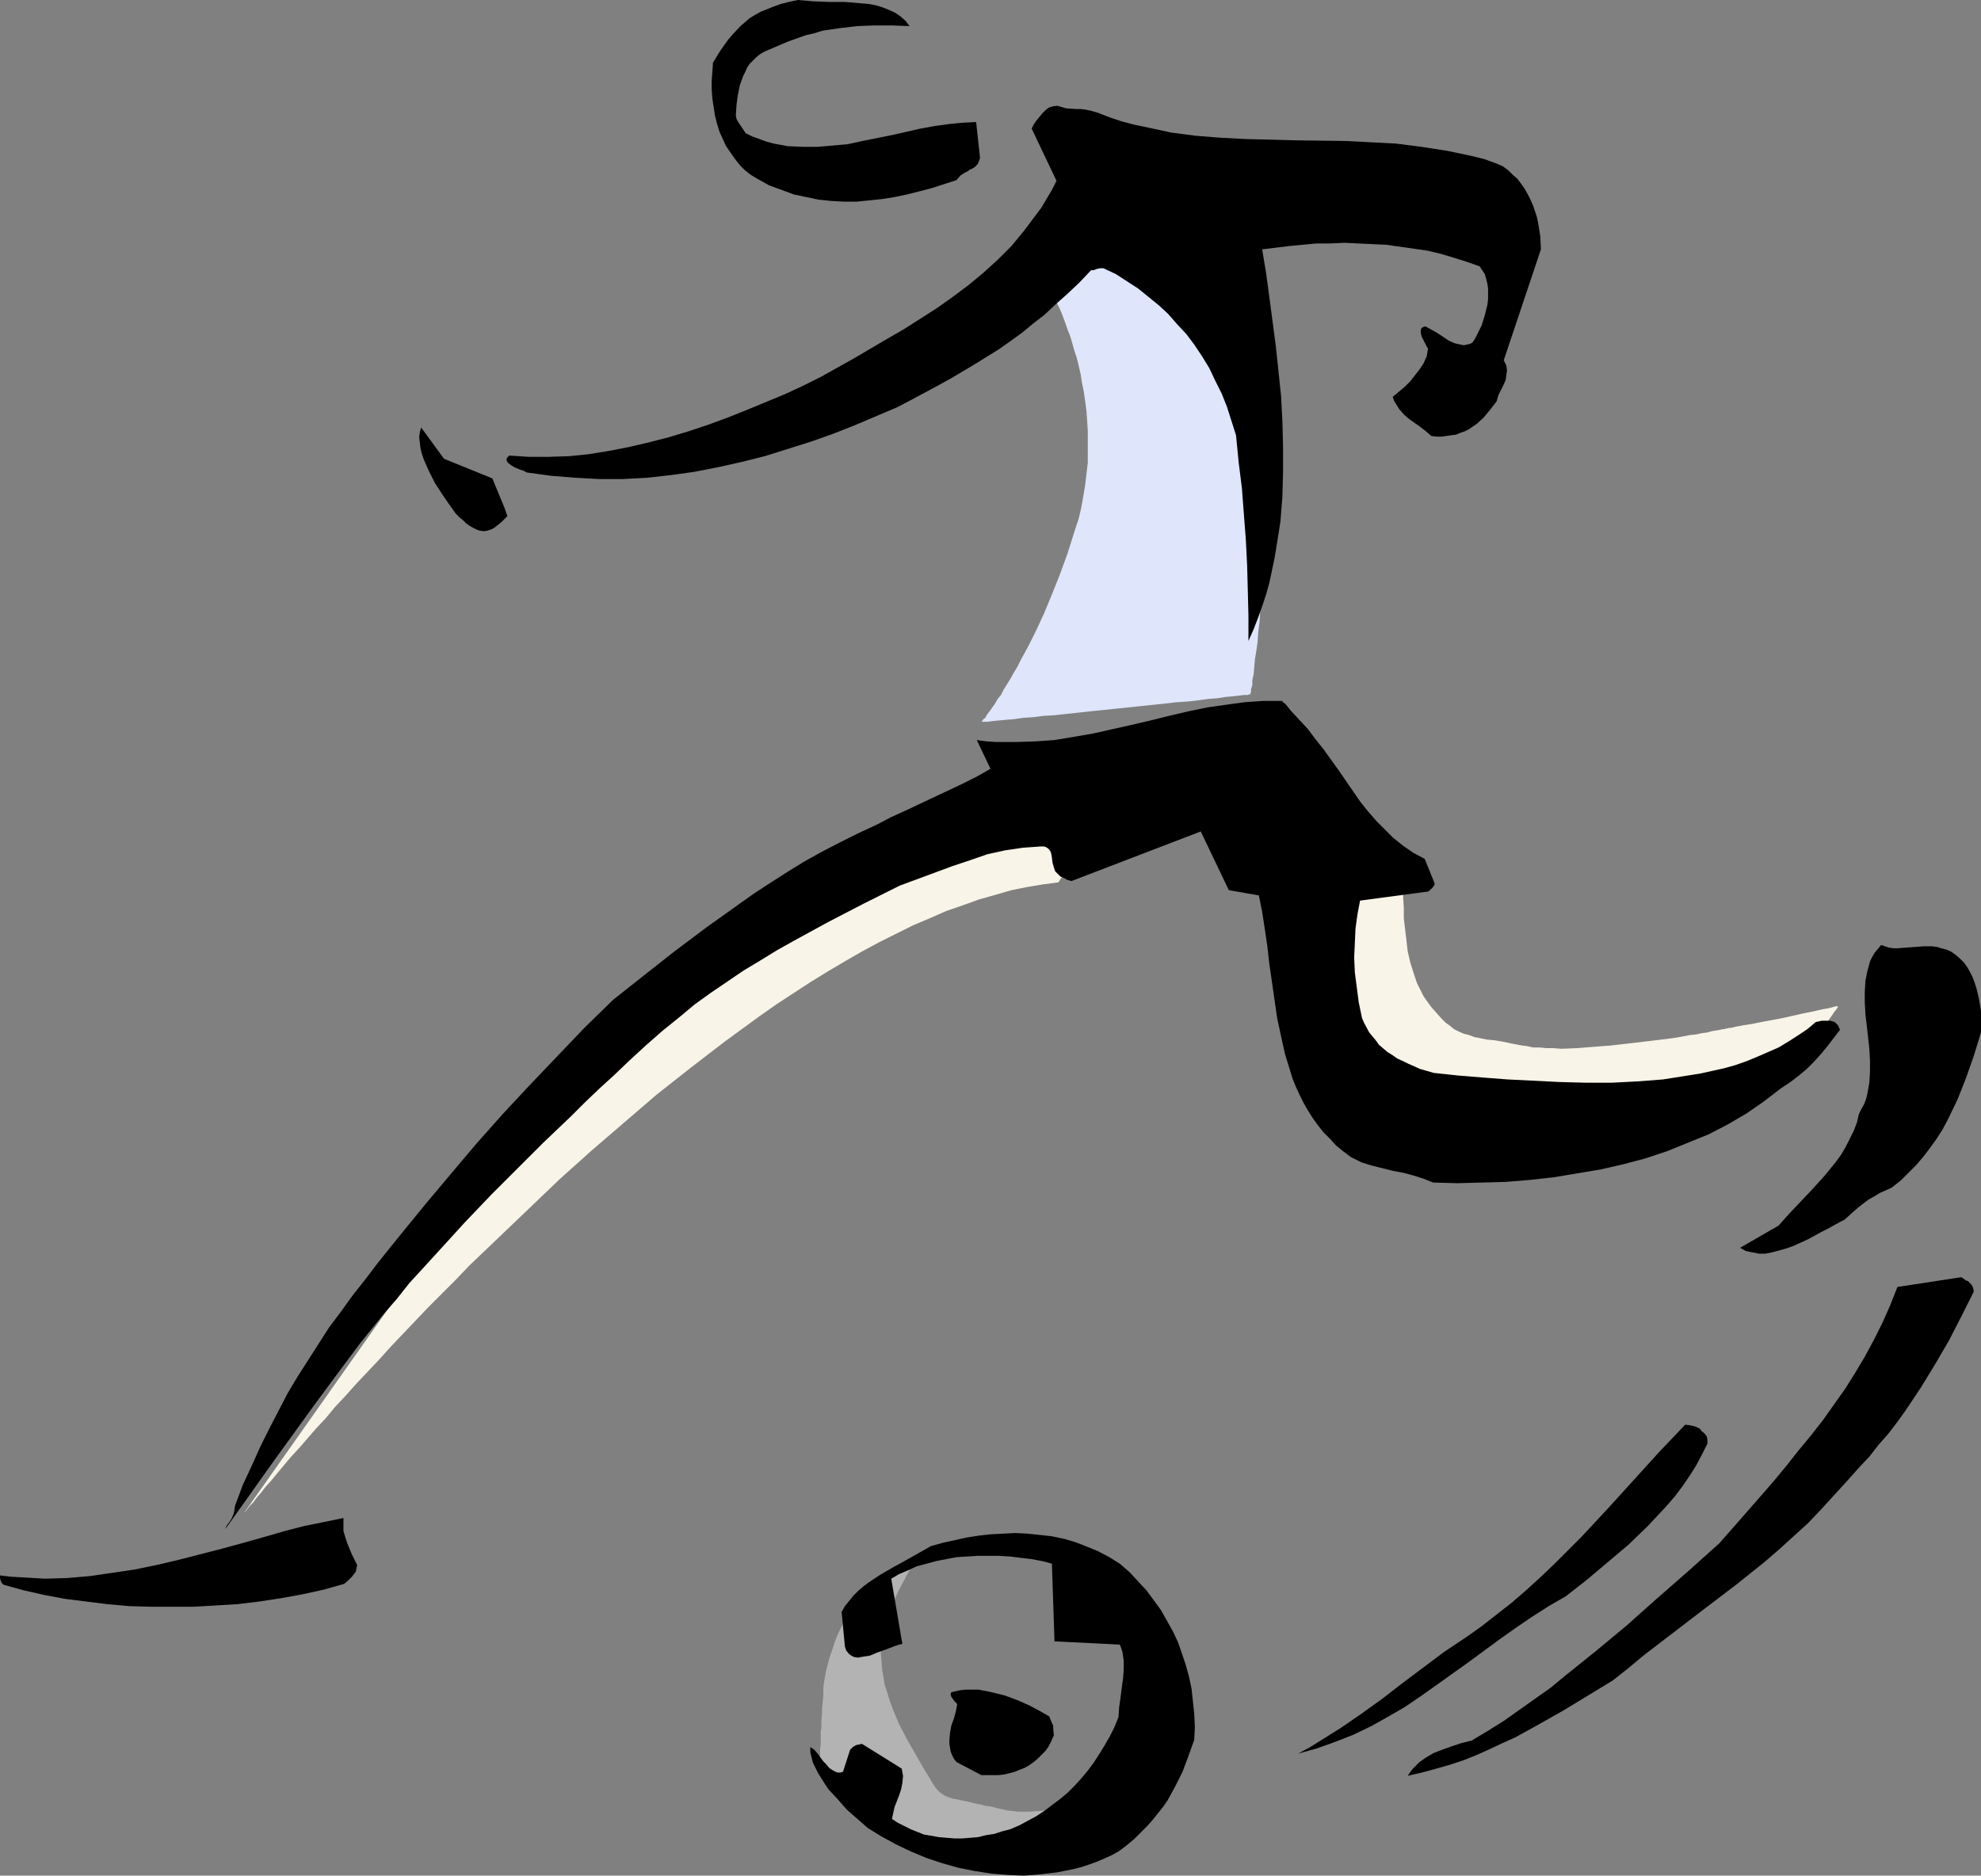 <?xml version="1.0" encoding="UTF-8" standalone="no"?>
<svg
   version="1.0"
   width="129.724mm"
   height="122.85mm"
   id="svg14"
   sodipodi:docname="Soccer - Player 42.wmf"
   xmlns:inkscape="http://www.inkscape.org/namespaces/inkscape"
   xmlns:sodipodi="http://sodipodi.sourceforge.net/DTD/sodipodi-0.dtd"
   xmlns="http://www.w3.org/2000/svg"
   xmlns:svg="http://www.w3.org/2000/svg">
  <rect width="100%" height="100%" fill="#808080" stroke="none"/>
  <sodipodi:namedview
     id="namedview14"
     pagecolor="#ffffff"
     bordercolor="#000000"
     borderopacity="0.25"
     inkscape:showpageshadow="2"
     inkscape:pageopacity="0.0"
     inkscape:pagecheckerboard="0"
     inkscape:deskcolor="#d1d1d1"
     inkscape:document-units="mm" />
  <defs
     id="defs1">
    <pattern
       id="WMFhbasepattern"
       patternUnits="userSpaceOnUse"
       width="6"
       height="6"
       x="0"
       y="0" />
  </defs>
  <path
     style="fill:#b3b3b3;fill-opacity:1;fill-rule:evenodd;stroke:none"
     d="m 210.403,398.24 v 0.162 l -0.162,0.485 -0.323,0.485 -0.485,0.808 -0.485,0.969 -0.485,1.131 -0.646,1.292 -0.646,1.454 -0.646,1.616 -0.485,1.616 -0.646,1.777 -0.485,1.777 -0.485,1.939 -0.323,1.777 -0.323,2.1 v 1.939 l -0.162,1.777 -0.162,1.616 v 1.454 l -0.162,1.292 v 1.131 0.969 l -0.162,0.808 v 0.646 1.292 1.292 l -0.162,1.131 v 1.454 l -0.162,0.969 v 0.646 0.646 0.646 0.969 l 0.323,0.646 0.485,0.646 0.646,0.485 0.808,0.485 0.97,0.646 0.485,0.485 0.323,0.162 0.485,0.485 0.808,0.646 0.808,0.808 0.97,0.969 0.97,0.969 1.293,0.969 1.293,1.131 2.586,1.939 3.07,1.939 1.616,0.808 1.616,0.808 1.778,0.646 1.616,0.485 1.616,0.485 1.616,0.485 1.454,0.485 1.293,0.485 2.424,0.808 2.424,0.485 2.262,0.323 1.293,0.162 h 1.293 l 1.293,-0.162 1.454,-0.162 1.778,-0.162 1.778,-0.485 1.939,-0.323 2.101,-0.646 2.424,-0.808 2.424,-0.969 4.848,-2.1 4.848,-2.262 2.262,-1.292 2.101,-1.131 1.939,-0.969 1.616,-0.969 1.454,-0.969 0.485,-0.323 0.485,-0.323 0.323,-0.323 0.323,-0.323 0.162,-0.162 0.162,-0.162 v 0 h -0.162 -0.323 l -0.323,0.162 -0.323,0.162 -0.485,0.162 -1.131,0.323 -1.616,0.646 -1.616,0.646 -1.939,0.646 -2.262,0.646 -2.262,0.485 -2.424,0.646 -2.586,0.323 -2.747,0.323 -2.747,0.162 h -2.747 l -2.747,-0.323 -2.747,-0.646 -1.293,-0.323 -1.293,-0.162 -1.131,-0.323 -0.97,-0.162 -1.939,-0.485 -1.616,-0.323 -1.454,-0.323 -0.97,-0.162 -0.97,-0.323 -0.808,-0.323 -0.808,-0.485 -0.646,-0.485 -0.646,-0.646 -0.485,-0.646 -0.646,-0.969 -0.646,-1.131 -0.808,-1.292 -0.97,-1.616 -1.939,-3.393 -1.939,-3.393 -1.939,-3.716 -1.616,-3.877 -0.646,-1.777 -0.646,-2.1 -0.646,-1.939 -0.323,-1.939 -0.323,-1.939 -0.162,-2.1 -0.162,-1.939 0.162,-2.1 0.323,-1.777 0.323,-1.939 0.646,-1.939 0.646,-1.939 1.293,-3.554 0.808,-1.777 0.808,-1.616 0.808,-1.454 0.646,-1.292 0.646,-1.131 0.646,-1.131 0.485,-0.808 0.485,-0.646 0.162,-0.323 0.162,-0.162 z"
     id="path1" />
  <path
     style="fill:#f8f4e7;fill-opacity:1;fill-rule:evenodd;stroke:none"
     d="m 329.179,218.426 6.949,47.66 33.451,6.785 h 0.485 l 0.485,-0.162 h 0.323 0.646 l 1.293,-0.162 1.616,-0.162 2.101,-0.162 2.101,-0.323 2.586,-0.162 2.747,-0.323 2.909,-0.323 3.07,-0.323 3.232,-0.485 6.626,-0.646 13.898,-1.616 6.626,-0.808 3.232,-0.323 3.07,-0.485 2.909,-0.162 2.747,-0.485 2.424,-0.323 2.262,-0.162 1.939,-0.323 1.778,-0.162 1.293,-0.162 0.485,-0.162 h 0.485 0.323 0.323 l 0.162,-0.162 v 0 h 0.162 v -0.162 l 0.162,-0.162 0.162,-0.162 0.646,-0.808 0.646,-0.969 0.808,-1.131 0.97,-1.292 2.101,-2.746 2.101,-2.908 0.97,-1.292 0.808,-1.131 0.646,-0.969 0.646,-0.808 0.162,-0.323 0.162,-0.162 v -0.162 l 0.162,-0.162 -0.162,0.162 h -0.162 -0.485 l -0.485,0.162 -0.646,0.162 -0.646,0.162 -0.97,0.162 -0.808,0.162 -2.101,0.485 -2.424,0.485 -5.01,1.131 -5.171,0.969 -2.424,0.485 -2.101,0.323 -0.808,0.162 -0.97,0.162 -0.646,0.162 -0.646,0.162 h -0.485 l -0.485,0.162 h -0.323 v 0 l -0.323,0.162 h -0.485 l -0.646,0.162 -0.97,0.162 -0.97,0.162 -1.131,0.323 -1.293,0.162 -1.454,0.323 -1.616,0.162 -1.616,0.323 -1.778,0.323 -3.717,0.485 -4.04,0.485 -4.202,0.485 -4.202,0.485 -4.202,0.323 -4.04,0.323 -4.04,0.162 -1.939,-0.162 h -1.778 l -1.616,-0.162 h -1.616 l -1.454,-0.323 -1.293,-0.162 -2.586,-0.485 -2.262,-0.485 -1.939,-0.323 -1.778,-0.162 -1.616,-0.323 -1.616,-0.323 -1.293,-0.485 -1.293,-0.323 -1.131,-0.485 -1.293,-0.646 -0.97,-0.808 -1.131,-0.808 -1.131,-1.131 -1.131,-1.292 -1.293,-1.454 -1.293,-1.777 -0.646,-0.969 -0.485,-0.969 -1.131,-2.262 -0.808,-2.423 -0.808,-2.585 -0.646,-2.746 -0.323,-2.746 -0.323,-2.746 -0.323,-2.746 v -2.585 l -0.162,-2.423 v -5.655 -0.646 -0.969 l 0.162,-0.485 v -0.162 z"
     id="path2" />
  <path
     style="fill:#f8f4e7;fill-opacity:1;fill-rule:evenodd;stroke:none"
     d="m 60.438,374.491 0.162,-0.162 0.323,-0.323 0.323,-0.485 0.646,-0.808 0.808,-0.808 0.808,-1.131 1.131,-1.292 1.131,-1.454 1.454,-1.616 1.454,-1.777 1.616,-1.939 1.778,-2.1 1.939,-2.1 2.101,-2.423 2.101,-2.423 2.424,-2.585 2.262,-2.746 2.586,-2.746 2.586,-2.908 2.747,-2.908 2.909,-3.07 2.909,-3.231 3.07,-3.231 6.302,-6.624 3.394,-3.393 3.394,-3.393 3.394,-3.554 7.272,-6.947 7.434,-7.109 7.595,-7.27 7.918,-7.109 8.08,-6.947 8.08,-6.947 8.403,-6.624 8.403,-6.462 8.403,-6.139 4.363,-3.07 4.202,-2.746 4.202,-2.746 4.202,-2.585 4.363,-2.585 4.202,-2.423 4.202,-2.262 4.202,-2.1 4.202,-2.1 4.202,-1.777 4.04,-1.777 4.202,-1.454 4.04,-1.454 4.04,-1.131 3.878,-1.131 4.04,-0.808 3.878,-0.646 3.717,-0.485 1.454,-2.262 1.293,-1.939 1.293,-1.777 1.131,-1.777 0.97,-1.292 0.97,-1.292 0.97,-1.131 0.808,-0.969 0.808,-0.646 0.646,-0.646 0.646,-0.485 0.646,-0.485 0.485,-0.162 0.485,-0.162 h 0.485 0.323 l 0.646,0.323 0.485,0.485 0.323,0.646 0.323,0.646 v 0.646 l 0.162,0.646 v 0.485 l -14.059,-6.947 -62.701,25.203 -71.589,51.86 z"
     id="path3" />
  <path
     style="fill:#dfe6fb;fill-opacity:1;fill-rule:evenodd;stroke:none"
     d="m 260.499,72.701 v 0 l 0.162,0.162 0.162,0.485 0.323,0.646 0.323,0.646 0.323,0.808 0.485,0.969 0.485,1.131 0.485,1.292 0.485,1.292 0.485,1.454 0.646,1.616 0.485,1.616 0.485,1.777 0.646,1.939 0.485,1.939 0.485,2.1 0.323,2.1 0.485,2.423 0.323,2.262 0.323,2.423 0.162,2.423 0.162,2.423 v 2.585 2.746 2.585 l -0.323,2.746 -0.323,2.746 -0.485,2.908 -0.485,2.746 -0.646,2.746 -0.97,2.908 -1.778,5.655 -1.939,5.331 -1.939,4.847 -1.939,4.685 -1.939,4.2 -0.97,1.939 -0.97,1.939 -0.97,1.777 -0.97,1.777 -0.808,1.616 -0.97,1.616 -0.808,1.454 -0.808,1.292 -0.808,1.292 -0.646,1.292 -0.808,0.969 -0.646,1.131 -1.131,1.616 -0.485,0.646 -0.485,0.646 -0.323,0.646 -0.485,0.323 -0.162,0.323 -0.162,0.162 -0.162,0.162 h 0.485 0.323 0.808 l 1.131,-0.162 1.616,-0.162 1.778,-0.162 1.939,-0.162 2.262,-0.323 2.424,-0.162 2.586,-0.323 2.747,-0.162 2.909,-0.323 5.979,-0.646 6.302,-0.646 6.141,-0.646 6.141,-0.646 2.909,-0.323 2.586,-0.162 2.747,-0.323 2.424,-0.323 2.101,-0.162 2.101,-0.323 1.778,-0.162 1.454,-0.162 1.293,-0.162 h 0.97 l 0.323,-0.162 h 0.162 0.162 v 0 -0.162 l 0.162,-0.485 v -0.646 l 0.323,-0.969 v -1.292 l 0.323,-1.454 0.162,-1.777 0.162,-1.939 0.323,-1.939 0.323,-2.262 0.162,-2.423 0.323,-2.585 0.162,-2.746 0.162,-2.746 0.162,-3.07 0.162,-2.908 0.162,-6.139 0.162,-6.301 -0.323,-6.462 -0.323,-6.139 -0.323,-3.07 -0.485,-2.908 -0.485,-2.908 -0.646,-2.746 -0.646,-2.746 -0.646,-2.423 -0.97,-2.423 -0.97,-2.262 -1.131,-1.939 -1.131,-2.1 -1.293,-1.777 -1.293,-1.939 -2.747,-3.393 -2.909,-3.231 -2.909,-2.746 -3.07,-2.746 -3.07,-2.262 -2.909,-2.1 -2.747,-1.777 -2.747,-1.616 -1.131,-0.646 -1.131,-0.646 -1.131,-0.646 -0.97,-0.485 -0.97,-0.323 -0.808,-0.485 -0.646,-0.323 -0.646,-0.162 -0.485,-0.323 h -0.162 l -0.323,-0.162 v 0 h -0.162 l -0.162,0.323 -0.323,0.323 -0.323,0.485 -0.646,0.646 -0.485,0.485 -1.454,1.454 -1.454,1.454 -1.778,1.454 -1.616,1.131 -0.808,0.485 z"
     id="path4" />
  <path
     style="fill:#000000;fill-opacity:1;fill-rule:evenodd;stroke:none"
     d="m 490.294,255.584 v -2.585 -2.746 l -0.485,-2.908 -0.646,-2.746 -0.485,-1.454 -0.485,-1.292 -0.646,-1.292 -0.646,-1.131 -0.808,-1.131 -0.97,-0.969 -1.131,-0.969 -1.131,-0.808 -1.131,-0.485 -1.293,-0.323 -0.97,-0.323 -1.293,-0.162 h -2.101 l -4.363,0.323 -2.101,0.162 h -0.97 l -1.131,-0.162 -0.97,-0.323 -0.97,-0.323 -0.808,0.969 -0.808,0.969 -0.646,1.131 -0.485,0.969 -0.323,1.292 -0.323,1.131 -0.485,2.423 -0.162,2.746 v 2.585 l 0.162,2.908 0.323,2.746 0.646,5.816 0.162,2.908 v 2.746 l -0.162,2.746 -0.485,2.746 -0.323,1.292 -0.485,1.292 -0.646,1.131 -0.646,1.292 -0.485,2.1 -0.808,2.1 -0.97,1.939 -0.97,1.939 -1.131,1.939 -1.293,1.777 -2.747,3.393 -3.07,3.393 -2.909,3.07 -2.909,3.07 -1.293,1.454 -1.293,1.454 -9.534,5.493 1.454,0.808 1.616,0.323 1.616,0.323 h 1.616 l 1.616,-0.323 1.778,-0.485 1.778,-0.485 1.778,-0.646 3.555,-1.616 3.232,-1.777 1.616,-0.808 1.454,-0.808 1.454,-0.808 1.293,-0.646 1.778,-1.616 1.454,-1.292 1.454,-1.131 1.293,-0.969 1.454,-0.808 1.293,-0.808 1.454,-0.646 1.454,-0.646 2.262,-1.777 1.939,-1.939 1.939,-1.939 1.778,-2.1 1.616,-2.1 1.616,-2.262 1.454,-2.262 1.293,-2.423 2.424,-5.008 2.101,-5.331 1.939,-5.493 z"
     id="path5" />
  <path
     style="fill:#000000;fill-opacity:1;fill-rule:evenodd;stroke:none"
     d="m 488.516,319.723 -0.162,-0.808 -0.162,-0.485 -0.323,-0.485 -0.323,-0.323 -0.485,-0.485 -0.485,-0.162 -1.131,-0.808 -15.837,2.423 -1.778,4.524 -1.939,4.362 -2.101,4.2 -2.262,4.2 -2.424,4.039 -2.424,3.877 -2.747,3.877 -2.747,3.877 -2.909,3.716 -3.07,3.716 -3.07,3.877 -3.07,3.716 -3.232,3.716 -6.787,7.755 -3.555,4.039 -7.757,6.947 -7.757,6.785 -7.434,6.624 -7.595,6.301 -7.434,5.978 -3.717,3.07 -3.878,2.746 -3.878,2.746 -3.878,2.746 -3.878,2.423 -4.04,2.423 -2.586,0.646 -2.424,0.808 -2.262,0.808 -2.101,0.808 -1.939,1.131 -1.616,1.131 -0.808,0.808 -0.808,0.808 -0.646,0.808 -0.646,0.969 3.555,-0.808 3.555,-0.969 3.394,-0.969 3.394,-1.131 3.232,-1.292 3.232,-1.454 3.07,-1.454 3.232,-1.454 6.141,-3.393 5.979,-3.393 11.958,-7.27 3.878,-3.07 3.878,-3.231 7.595,-5.816 7.595,-5.816 7.434,-5.655 7.272,-5.816 3.555,-3.07 3.555,-3.231 3.555,-3.231 3.232,-3.393 3.394,-3.716 3.394,-3.716 2.586,-2.908 2.586,-2.746 2.262,-2.908 2.424,-2.746 2.101,-2.746 2.101,-2.908 3.878,-5.816 3.555,-5.816 3.394,-5.816 3.07,-5.978 z"
     id="path6" />
  <path
     style="fill:#000000;fill-opacity:1;fill-rule:evenodd;stroke:none"
     d="m 454.903,253.807 -0.808,-0.808 -1.131,-0.323 h -0.97 -1.131 l -0.646,0.162 -0.808,0.162 -2.101,1.777 -2.424,1.616 -2.262,1.454 -2.424,1.454 -2.586,1.131 -2.586,1.131 -2.747,1.131 -2.747,0.969 -2.909,0.808 -2.909,0.646 -2.909,0.646 -3.07,0.485 -3.07,0.485 -3.07,0.485 -6.302,0.485 -6.302,0.323 h -6.626 l -6.302,-0.162 -6.464,-0.323 -6.464,-0.323 -6.302,-0.485 -5.979,-0.485 -5.979,-0.646 -3.394,-0.969 -1.454,-0.646 -1.454,-0.646 -1.293,-0.646 -1.454,-0.646 -1.131,-0.808 -1.293,-0.808 -2.101,-1.777 -0.808,-1.131 -1.616,-1.939 -1.293,-2.423 -0.485,-1.131 -0.808,-3.877 -0.485,-3.716 -0.485,-3.716 -0.162,-3.716 0.162,-3.554 0.162,-3.554 0.485,-3.554 0.646,-3.393 16.968,-2.262 v -0.162 h 0.162 l 0.485,-0.485 0.485,-0.485 0.323,-0.485 v -0.485 l -2.424,-5.978 -2.747,-1.454 -2.586,-1.777 -2.424,-1.939 -2.101,-2.1 -2.101,-2.1 -2.101,-2.423 -1.939,-2.423 -1.778,-2.585 -3.555,-5.17 -3.717,-5.17 -1.939,-2.423 -1.939,-2.585 -2.101,-2.262 -2.101,-2.262 -1.293,-1.616 -0.646,-0.485 -0.162,-0.162 v -0.162 h -4.686 l -4.686,0.323 -4.686,0.646 -4.525,0.646 -4.686,0.969 -4.848,1.131 -4.525,1.131 -4.848,1.131 -9.373,2.1 -4.686,0.808 -4.848,0.808 -4.686,0.323 -4.848,0.162 h -4.848 l -2.424,-0.162 -2.424,-0.323 3.394,7.109 -3.394,1.939 -3.555,1.777 -14.059,6.624 -3.555,1.616 -3.394,1.777 -4.848,2.262 -4.525,2.262 -4.363,2.262 -4.363,2.423 -4.202,2.585 -4.04,2.585 -4.202,2.746 -3.878,2.746 -7.918,5.655 -7.757,5.816 -7.595,5.978 -7.757,6.139 -7.11,6.947 -6.787,7.109 -6.787,7.109 -6.626,7.109 -6.464,7.27 -6.141,7.27 -5.979,7.109 -5.818,7.109 -3.394,4.2 -3.232,4.039 -3.07,4.039 -3.07,3.877 -2.909,4.039 -2.909,3.877 -2.586,4.039 -2.586,4.039 -2.586,4.039 -2.424,4.039 -2.262,4.362 -2.262,4.362 -2.262,4.524 -2.101,4.685 -2.262,4.847 -1.939,5.17 -0.162,1.131 -0.162,0.808 -0.323,0.808 -0.323,0.646 -0.323,0.485 -0.808,1.131 -0.323,0.808 5.656,-7.916 5.494,-7.755 5.494,-7.593 5.494,-7.593 5.494,-7.432 5.656,-7.593 5.979,-7.432 3.232,-3.716 3.07,-3.877 3.555,-3.877 3.394,-3.716 3.394,-3.716 3.232,-3.554 6.626,-6.947 6.464,-6.462 6.464,-6.462 6.949,-6.624 3.394,-3.393 3.555,-3.393 3.717,-3.393 3.717,-3.554 4.04,-3.716 4.04,-3.554 4.202,-3.393 3.878,-3.231 4.04,-2.908 4.04,-2.746 4.04,-2.746 4.04,-2.423 4.202,-2.585 4.04,-2.262 8.565,-4.685 8.726,-4.524 4.525,-2.262 4.525,-2.262 4.363,-1.616 4.363,-1.616 4.363,-1.616 4.363,-1.454 4.202,-1.454 4.363,-0.969 2.262,-0.323 2.101,-0.323 2.262,-0.162 2.262,-0.162 h 0.808 l 0.485,0.162 0.485,0.323 0.323,0.323 0.323,0.485 0.162,0.485 0.162,0.969 0.162,1.292 0.323,1.131 0.162,0.485 0.162,0.485 0.485,0.485 0.485,0.485 0.323,0.323 0.808,0.323 0.808,0.485 1.131,0.323 31.997,-12.278 6.949,14.54 7.434,1.292 0.808,4.039 0.646,4.2 0.646,4.362 0.485,4.362 1.293,8.886 0.646,4.524 0.97,4.524 0.97,4.362 1.293,4.2 0.646,2.1 0.808,1.939 0.97,2.1 0.97,1.939 1.131,1.939 1.131,1.777 1.293,1.777 1.293,1.616 1.616,1.616 1.454,1.616 1.778,1.454 1.939,1.454 1.293,0.646 1.293,0.646 2.586,0.808 2.586,0.646 2.586,0.646 2.586,0.485 2.424,0.646 2.586,0.808 2.424,0.969 5.979,0.162 5.979,-0.162 5.979,-0.162 5.979,-0.485 5.818,-0.646 5.818,-0.969 5.818,-0.969 5.656,-1.292 5.494,-1.454 5.333,-1.777 5.171,-2.1 5.171,-2.1 4.686,-2.423 4.686,-2.746 2.101,-1.454 2.101,-1.454 2.101,-1.616 2.101,-1.616 2.424,-1.616 2.101,-1.616 1.939,-1.616 1.778,-1.777 1.616,-1.777 1.616,-1.939 1.616,-2.1 1.616,-2.1 z"
     id="path7" />
  <path
     style="fill:#000000;fill-opacity:1;fill-rule:evenodd;stroke:none"
     d="m 422.584,357.366 v -0.969 l -0.162,-0.808 -0.485,-0.646 -0.323,-0.323 -0.485,-0.323 -0.162,-0.323 -0.323,-0.323 -0.97,-0.485 -1.293,-0.323 -1.293,-0.162 -6.464,6.785 -6.302,6.947 -6.464,7.109 -6.464,6.947 -6.787,6.785 -3.394,3.231 -3.555,3.231 -3.555,3.07 -3.717,2.908 -3.717,2.908 -3.878,2.746 -5.333,3.554 -5.171,3.877 -5.171,3.877 -5.01,3.877 -5.171,3.716 -5.171,3.554 -5.171,3.231 -2.586,1.616 -2.747,1.454 2.424,-0.646 2.262,-0.646 4.525,-1.616 4.525,-1.777 4.363,-2.1 4.04,-2.262 4.202,-2.423 4.04,-2.746 3.878,-2.746 7.918,-5.655 7.918,-5.816 3.878,-2.746 4.04,-2.746 4.04,-2.585 4.202,-2.423 5.171,-4.039 5.171,-4.362 5.171,-4.362 4.848,-4.685 2.262,-2.423 2.262,-2.423 2.101,-2.423 1.939,-2.585 1.778,-2.585 1.616,-2.585 1.454,-2.746 z"
     id="path8" />
  <path
     style="fill:#000000;fill-opacity:1;fill-rule:evenodd;stroke:none"
     d="m 381.376,61.715 -0.162,-3.231 -0.485,-3.07 -0.323,-1.616 -0.485,-1.454 -0.485,-1.454 -0.646,-1.454 -0.646,-1.292 -0.808,-1.454 -0.808,-1.131 -0.97,-1.292 -1.131,-0.969 -1.131,-1.131 -1.293,-0.969 -1.454,-0.646 -3.07,-1.131 -3.232,-0.808 -3.07,-0.646 -3.07,-0.646 -6.302,-0.969 -6.302,-0.808 -6.141,-0.323 -6.302,-0.323 -12.443,-0.162 -12.443,-0.323 -6.141,-0.323 -6.141,-0.485 -6.141,-0.808 -2.909,-0.646 -3.07,-0.646 -3.07,-0.646 -3.07,-0.808 -2.909,-0.969 -2.909,-1.131 -1.616,-0.485 -1.454,-0.323 -1.293,-0.162 h -1.293 l -2.262,-0.162 -1.131,-0.323 -1.131,-0.323 -1.131,0.162 -0.97,0.323 -0.808,0.646 -0.808,0.808 -1.454,1.777 -0.646,0.969 -0.485,0.969 6.141,12.925 -1.131,2.262 -2.586,4.362 -1.454,1.939 -2.909,3.877 -3.07,3.716 -3.394,3.393 -3.555,3.231 -3.717,3.07 -3.878,2.908 -3.878,2.746 -4.04,2.585 -4.04,2.585 -4.202,2.423 -8.242,4.847 -8.08,4.524 -4.525,2.262 -4.525,2.1 -4.686,1.939 -4.686,1.939 -4.848,1.939 -4.848,1.777 -4.848,1.616 -4.848,1.454 -5.01,1.292 -4.848,1.131 -5.01,0.969 -5.01,0.808 -4.848,0.485 -5.01,0.162 h -4.848 l -4.848,-0.323 -0.323,0.323 -0.323,0.323 v 0.323 0.323 l 0.162,0.323 0.323,0.323 0.646,0.485 0.808,0.485 1.131,0.485 0.97,0.323 0.97,0.485 5.979,0.808 5.979,0.485 5.818,0.323 h 5.979 l 5.979,-0.323 5.818,-0.646 5.818,-0.808 5.818,-1.131 5.818,-1.292 5.818,-1.454 5.656,-1.777 5.656,-1.777 5.494,-1.939 5.333,-2.1 5.333,-2.262 5.333,-2.262 3.394,-1.777 6.626,-3.554 3.232,-1.777 5.979,-3.554 5.979,-3.716 2.747,-1.939 2.909,-2.1 2.747,-2.262 2.909,-2.262 2.747,-2.585 2.909,-2.585 2.909,-2.746 2.909,-3.07 h 0.323 0.323 l 0.808,-0.323 0.808,-0.162 h 0.808 l 3.07,1.454 2.747,1.777 2.747,1.777 2.586,2.1 2.586,2.1 2.262,2.1 2.262,2.585 2.262,2.423 1.939,2.585 1.939,2.908 1.778,2.908 1.454,3.07 1.616,3.231 1.293,3.231 1.131,3.554 1.131,3.554 0.646,6.624 0.808,6.462 0.485,6.462 0.485,6.301 0.323,6.301 0.162,6.139 0.162,6.301 v 6.301 l 1.293,-2.908 1.131,-2.908 0.97,-2.746 0.97,-2.908 0.808,-2.908 0.646,-3.07 0.646,-3.07 0.485,-2.908 0.97,-6.139 0.485,-6.139 0.162,-6.139 v -6.301 l -0.162,-6.139 -0.323,-6.301 -0.646,-6.139 -0.646,-6.139 -0.808,-6.139 -0.808,-6.139 -0.808,-5.978 -0.97,-5.816 6.626,-0.808 3.394,-0.323 3.394,-0.323 h 3.394 l 3.555,-0.162 3.394,0.162 3.394,0.162 3.555,0.162 3.394,0.485 3.394,0.485 3.394,0.485 3.394,0.808 3.232,0.969 3.07,0.969 3.232,1.131 0.646,0.969 0.646,0.969 0.323,1.131 0.323,1.292 0.162,1.131 v 1.292 1.454 l -0.162,1.292 -0.646,2.585 -0.808,2.585 -1.131,2.262 -0.485,0.969 -0.646,0.969 -0.646,0.323 -0.808,0.162 -0.646,0.162 -0.808,-0.162 -1.454,-0.323 -1.454,-0.646 -1.454,-0.969 -1.454,-0.969 -1.454,-0.808 -1.454,-0.808 -0.485,0.162 -0.323,0.162 -0.162,0.162 -0.162,0.323 v 0.808 l 0.162,0.808 0.485,0.969 0.485,0.969 0.323,0.646 0.323,0.485 -0.323,1.939 -0.808,1.777 -0.97,1.454 -1.131,1.454 -1.131,1.454 -1.454,1.454 -2.909,2.423 0.323,0.969 0.485,0.808 0.808,1.292 1.131,1.292 1.293,1.131 2.747,1.939 1.454,1.131 1.293,1.131 1.293,0.162 h 1.293 l 1.131,-0.162 1.131,-0.162 1.293,-0.162 1.131,-0.485 0.97,-0.323 0.97,-0.485 0.97,-0.646 0.97,-0.646 1.778,-1.616 1.616,-1.939 1.616,-2.1 0.485,-1.616 0.646,-1.292 0.646,-1.292 0.485,-1.131 0.162,-1.292 0.162,-0.969 -0.162,-1.292 -0.323,-0.646 -0.323,-0.646 z"
     id="path9" />
  <path
     style="fill:#000000;fill-opacity:1;fill-rule:evenodd;stroke:none"
     d="m 295.566,430.713 0.162,-3.231 -0.162,-3.231 -0.323,-3.07 -0.323,-3.07 -0.646,-3.07 -0.808,-2.908 -0.97,-2.908 -0.97,-2.746 -1.293,-2.746 -1.454,-2.585 -1.454,-2.585 -1.778,-2.423 -1.778,-2.423 -2.101,-2.262 -2.101,-2.262 -2.424,-2.1 -2.586,-1.616 -2.747,-1.454 -2.747,-1.131 -2.909,-1.131 -2.747,-0.808 -3.07,-0.646 -2.909,-0.323 -3.07,-0.323 -3.07,-0.162 -3.07,0.162 -3.07,0.162 -2.909,0.323 -3.07,0.485 -2.909,0.646 -2.909,0.646 -2.909,0.808 -6.302,3.554 -3.232,1.777 -3.07,1.777 -2.909,1.939 -1.293,0.969 -1.293,1.131 -1.131,1.131 -2.101,2.585 -0.808,1.454 0.808,8.563 0.323,0.969 0.646,0.808 0.646,0.485 0.646,0.323 0.97,0.162 0.808,-0.162 0.97,-0.162 1.131,-0.162 1.939,-0.808 2.262,-0.808 2.101,-0.808 0.97,-0.323 0.808,-0.162 -2.747,-16.156 1.939,-1.131 2.262,-0.969 2.101,-0.969 2.424,-0.646 2.424,-0.646 2.424,-0.485 2.586,-0.485 2.586,-0.162 2.586,-0.162 h 2.747 2.586 l 2.747,0.162 2.586,0.323 2.747,0.323 2.586,0.485 2.424,0.646 0.646,19.225 16.16,0.808 0.323,0.808 0.323,0.969 0.162,1.131 0.162,0.969 v 2.262 l -0.162,2.262 -0.323,2.262 -0.323,2.585 -0.323,2.262 -0.162,2.423 -0.97,2.423 -1.131,2.262 -1.293,2.262 -1.293,2.1 -1.454,2.262 -1.454,1.939 -1.616,1.939 -1.616,1.777 -1.778,1.777 -1.939,1.616 -1.939,1.454 -1.939,1.454 -1.939,1.292 -2.101,1.131 -2.101,1.131 -2.262,0.969 -1.939,0.485 -1.939,0.646 -2.101,0.323 -1.939,0.485 -1.939,0.162 -2.101,0.162 h -1.778 l -1.939,-0.162 -1.939,-0.162 -1.778,-0.323 -1.939,-0.323 -1.616,-0.646 -1.616,-0.646 -1.616,-0.808 -1.616,-0.808 -1.454,-0.969 0.323,-1.454 0.323,-1.454 1.131,-2.908 0.485,-1.454 0.323,-1.616 0.162,-1.777 -0.162,-0.808 -0.162,-0.969 -9.858,-6.139 -0.646,0.162 -0.808,0.162 -0.808,0.485 -0.646,0.646 -1.778,5.493 -0.646,0.162 h -0.646 l -0.485,-0.162 -0.646,-0.323 -0.485,-0.323 -0.485,-0.323 -0.97,-1.131 -0.485,-0.485 -0.485,-0.646 -0.808,-1.131 -0.97,-1.131 -0.485,-0.323 -0.485,-0.323 v 1.292 l 0.323,1.292 0.323,1.292 0.646,1.292 0.646,1.292 0.808,1.292 0.808,1.292 0.97,1.454 2.262,2.423 2.262,2.585 2.586,2.262 2.586,2.262 3.394,2.1 3.555,1.939 3.717,1.777 3.878,1.616 3.878,1.292 4.04,1.131 4.04,0.808 4.202,0.646 4.04,0.323 4.04,0.162 4.04,-0.323 4.04,-0.485 4.04,-0.808 1.939,-0.485 1.939,-0.646 1.778,-0.646 1.939,-0.808 1.778,-0.808 1.778,-0.969 1.939,-1.454 1.939,-1.616 1.616,-1.616 1.616,-1.616 1.293,-1.454 1.293,-1.616 1.293,-1.616 1.131,-1.616 0.97,-1.777 0.97,-1.777 1.778,-3.554 1.454,-3.877 z"
     id="path10" />
  <path
     style="fill:#000000;fill-opacity:1;fill-rule:evenodd;stroke:none"
     d="m 260.661,427.805 v -0.646 l -0.323,-0.646 -0.323,-0.808 -0.323,-0.808 -1.131,-0.646 -1.131,-0.646 -2.747,-1.454 -2.909,-1.292 -3.07,-1.131 -3.232,-0.808 -1.616,-0.323 -1.616,-0.323 h -1.616 -1.616 l -1.454,0.162 -1.454,0.323 -0.646,0.162 -0.162,0.323 v 0.323 l 0.162,0.485 0.808,1.131 0.646,0.646 -0.323,1.777 -0.485,1.777 -0.646,1.777 -0.323,1.777 -0.162,1.777 v 0.969 l 0.162,0.969 0.162,0.969 0.323,0.808 0.485,0.969 0.646,0.808 6.141,3.231 h 1.454 1.293 1.454 l 1.454,-0.162 1.293,-0.323 1.293,-0.323 1.131,-0.485 1.293,-0.485 1.131,-0.646 1.131,-0.808 0.97,-0.808 0.97,-0.969 0.97,-0.969 0.808,-1.131 0.646,-1.292 0.646,-1.454 z"
     id="path11" />
  <path
     style="fill:#000000;fill-opacity:1;fill-rule:evenodd;stroke:none"
     d="m 242.561,39.097 -0.97,-8.886 -3.232,0.162 -3.394,0.323 -3.555,0.485 -3.555,0.646 -3.555,0.808 -3.555,0.808 -7.272,1.454 -3.717,0.808 -3.717,0.323 -3.717,0.323 h -3.555 l -3.717,-0.162 -1.778,-0.323 -1.778,-0.323 -1.778,-0.485 -1.778,-0.646 -1.778,-0.646 -1.616,-0.808 -0.323,-0.485 -0.323,-0.485 -0.646,-0.969 -0.323,-0.485 -0.323,-0.485 -0.323,-0.646 -0.162,-0.808 0.162,-2.585 0.323,-2.423 0.485,-2.423 0.808,-2.262 0.485,-0.969 0.485,-1.131 0.646,-0.969 0.808,-0.808 0.808,-0.808 0.97,-0.808 1.131,-0.646 1.131,-0.485 2.262,-0.969 2.262,-0.969 2.262,-0.808 2.262,-0.808 2.101,-0.485 2.101,-0.646 4.363,-0.646 4.202,-0.485 4.202,-0.162 h 4.363 l 4.363,0.162 -0.97,-1.292 -1.293,-1.131 -1.454,-0.969 -1.454,-0.646 -1.616,-0.646 -1.616,-0.485 -1.778,-0.323 -1.939,-0.162 -3.878,-0.323 h -3.878 l -4.04,-0.162 L 197.475,0 l -2.262,0.485 -1.939,0.485 -1.778,0.646 -1.616,0.646 -1.616,0.646 -1.454,0.808 -1.293,0.808 -1.131,0.969 -1.131,0.969 -2.101,2.262 -0.97,1.131 -1.939,2.746 -1.778,2.908 -0.162,2.262 -0.162,2.1 v 2.262 l 0.162,2.262 0.323,2.1 0.323,2.1 0.485,1.939 0.646,2.1 0.808,1.777 0.808,1.777 1.131,1.616 1.131,1.616 1.131,1.454 1.293,1.292 1.454,1.131 1.616,0.969 2.909,1.616 3.07,1.131 3.07,1.131 3.07,0.646 3.07,0.646 3.232,0.323 3.07,0.162 h 3.07 l 3.232,-0.323 3.07,-0.323 3.07,-0.485 3.07,-0.646 3.232,-0.808 3.07,-0.808 5.979,-1.939 0.97,-1.131 0.97,-0.646 0.97,-0.485 0.323,-0.323 0.485,-0.162 0.808,-0.485 0.646,-0.646 0.323,-0.646 0.162,-0.485 z"
     id="path12" />
  <path
     style="fill:#000000;fill-opacity:1;fill-rule:evenodd;stroke:none"
     d="m 124.917,125.853 -3.07,-7.432 -11.958,-4.847 -5.656,-7.755 -0.323,1.131 -0.162,1.292 0.162,1.292 0.162,1.454 0.323,1.292 0.485,1.454 0.646,1.454 0.646,1.454 1.454,2.908 1.778,2.746 1.778,2.585 0.808,1.131 0.808,1.131 0.97,0.969 0.97,0.808 0.646,0.646 0.646,0.485 1.131,0.646 0.646,0.323 0.808,0.323 1.131,0.162 0.97,-0.162 0.97,-0.323 0.808,-0.485 0.808,-0.646 0.808,-0.646 1.454,-1.454 z"
     id="path13" />
  <path
     style="fill:#000000;fill-opacity:1;fill-rule:evenodd;stroke:none"
     d="m 88.395,387.415 -1.293,-2.585 -1.131,-2.746 -0.485,-1.454 -0.485,-1.616 v -1.616 -1.616 l -4.686,0.969 -4.848,0.969 -5.01,1.292 -5.01,1.454 -5.171,1.454 -5.333,1.454 -10.666,2.746 -5.494,1.292 -5.494,1.131 -5.494,0.808 -5.494,0.808 -5.656,0.485 -5.494,0.162 L 5.656,390.485 2.747,390.323 0,390 v 0.646 l 0.162,0.646 0.323,0.646 0.323,0.323 0.485,0.162 4.686,1.292 5.01,1.131 5.171,0.969 5.171,0.646 5.171,0.646 5.333,0.485 5.333,0.162 h 5.494 5.333 l 5.494,-0.323 5.333,-0.323 5.333,-0.646 5.333,-0.808 5.333,-0.969 5.171,-1.131 5.171,-1.454 0.97,-0.808 0.97,-0.969 0.485,-0.646 0.485,-0.646 0.162,-0.808 z"
     id="path14" />
</svg>
